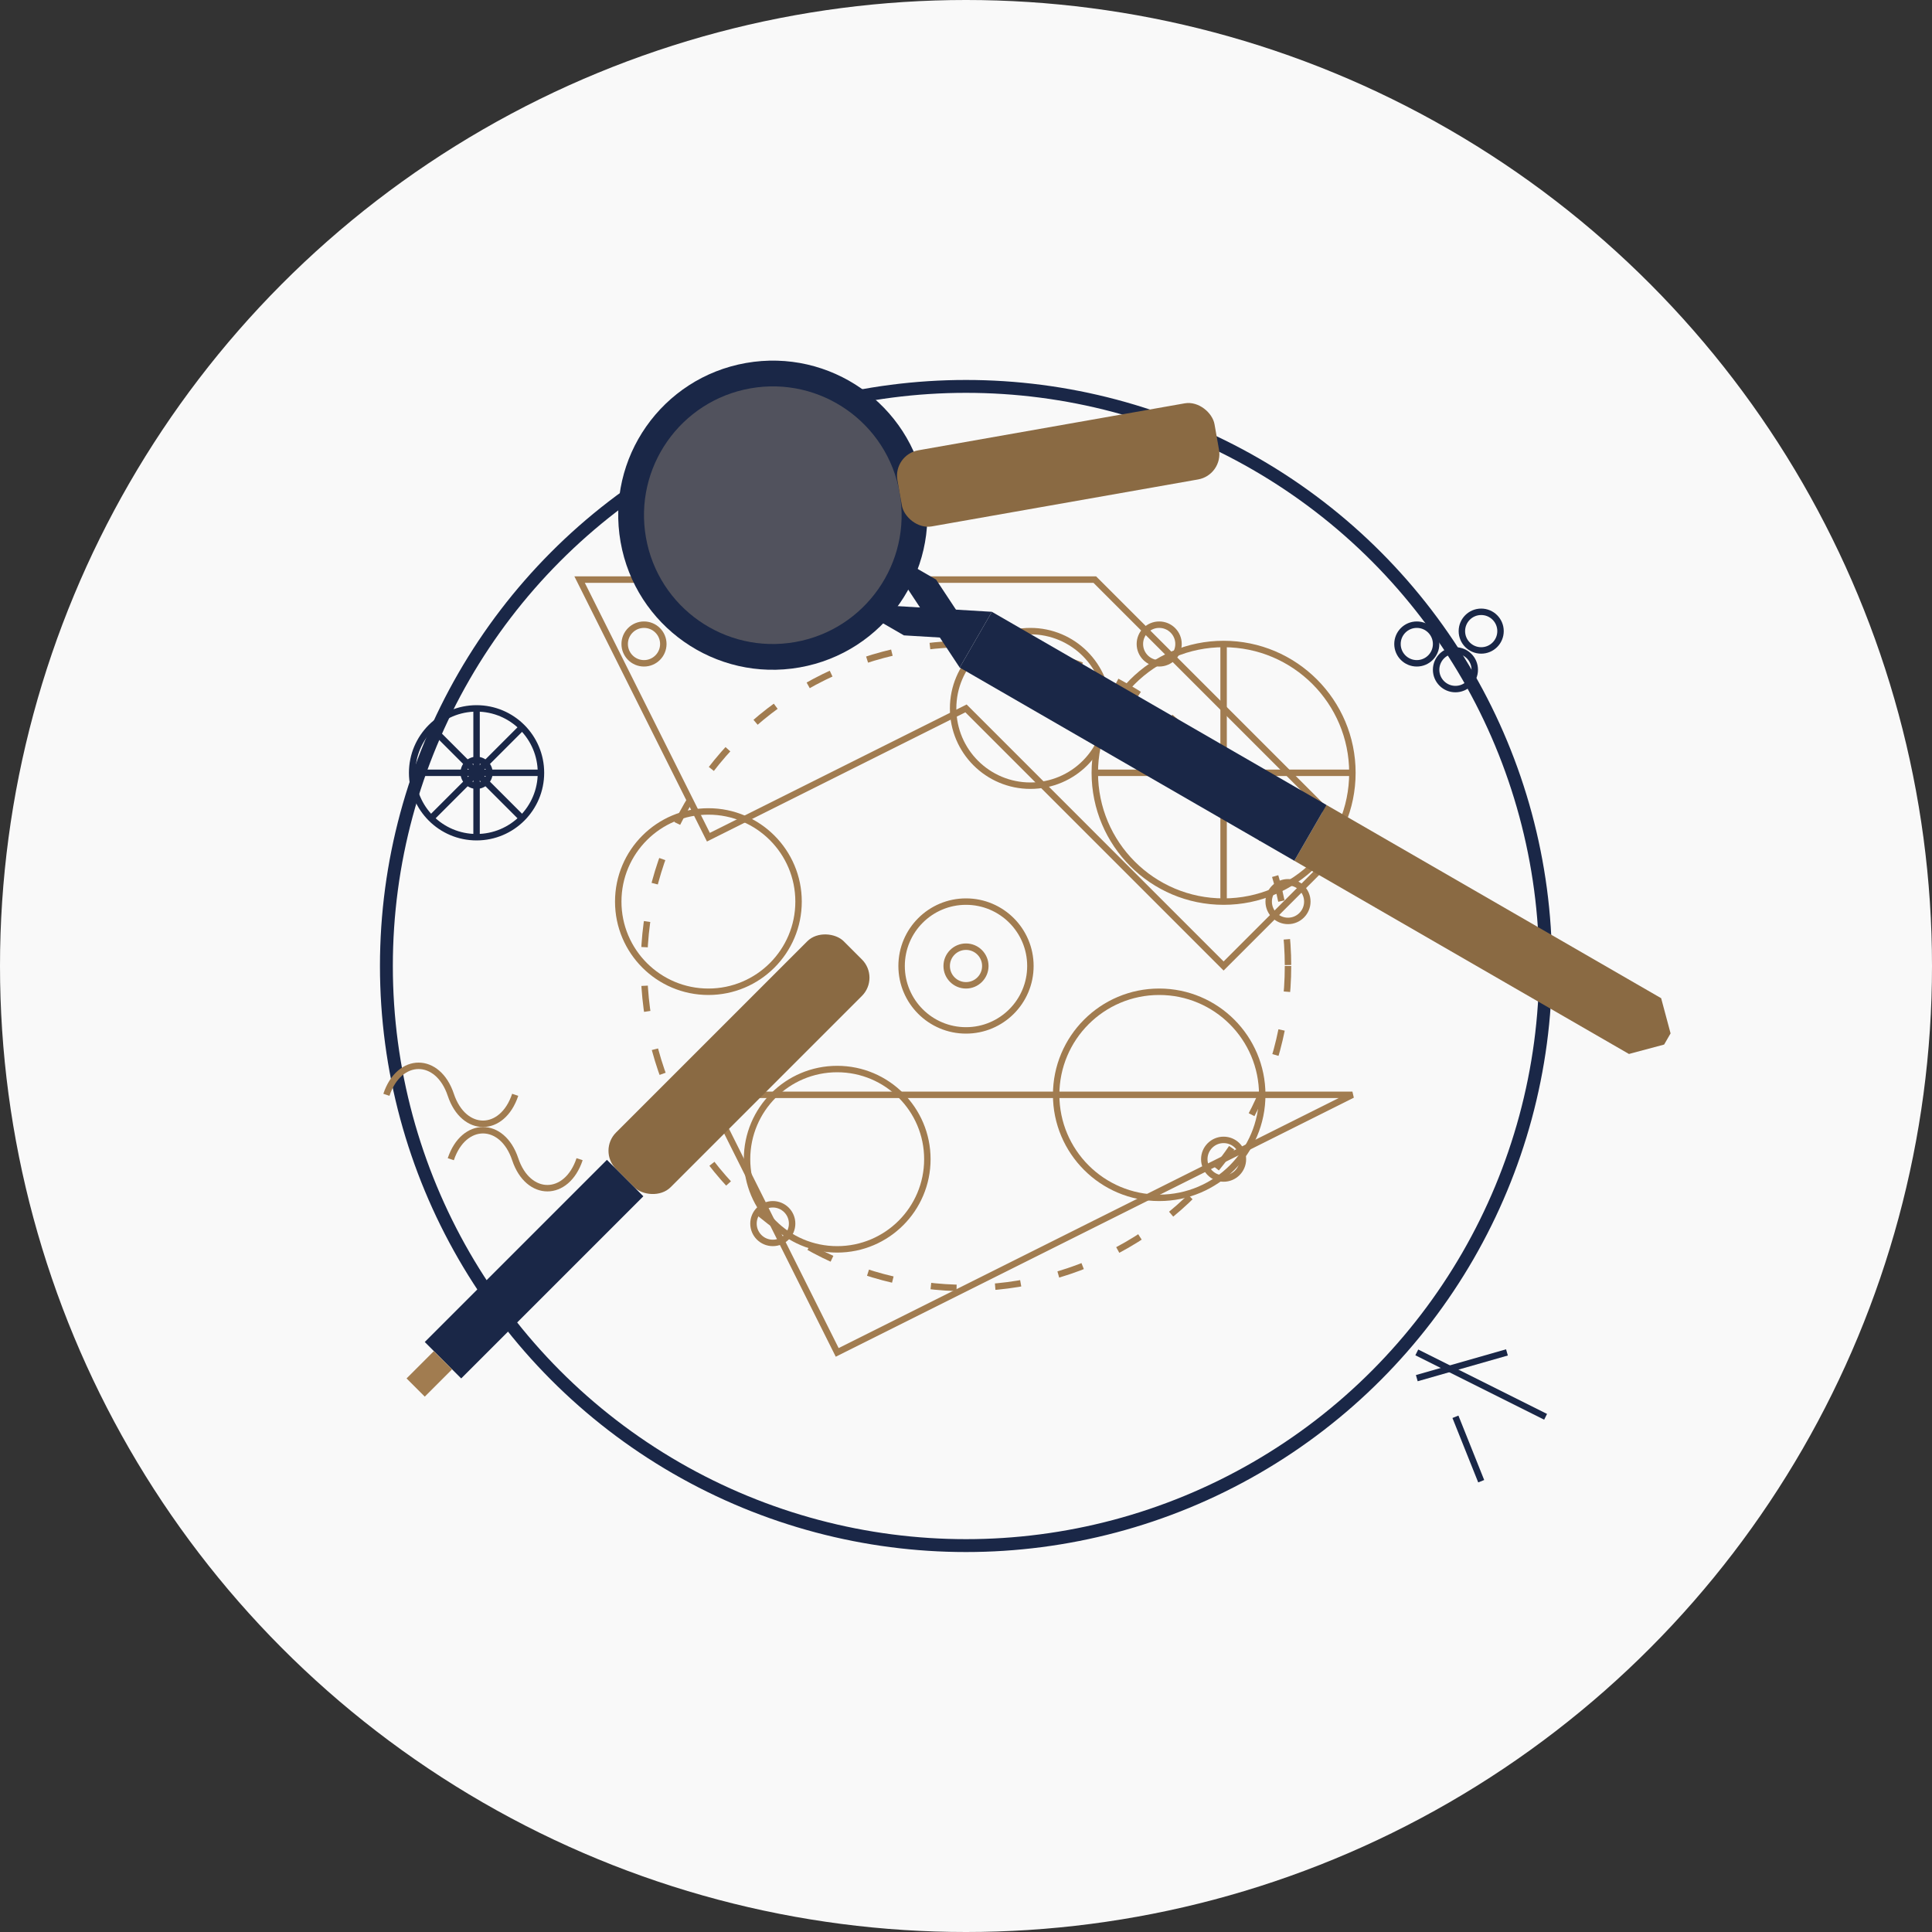 <svg xmlns="http://www.w3.org/2000/svg" viewBox="0 0 150 150" width="150" height="150">
  <rect x="0" y="0" width="150" height="150" fill="#333333" stroke="none"/>
  <style>
    .bg-light { fill: #f9f9f9; }
    .tool { fill: #1a2747; }
    .tool-accent { fill: #a17c50; }
    .tool-handle { fill: #8a6a43; }
    .parts { fill: none; stroke: #1a2747; stroke-width: 0.5; }
    .spring { fill: none; stroke: #a17c50; stroke-width: 0.5; }
    .watch-case { fill: none; stroke: #1a2747; stroke-width: 1; }
    .watch-movement { fill: none; stroke: #a17c50; stroke-width: 0.5; }
    .loupe-glass { fill: #d4b78f; opacity: 0.3; }
  </style>
  
  <!-- Background -->
  <circle class="bg-light" cx="75" cy="75" r="75" />
  
  <!-- Center alignment group -->
  <g transform="translate(75, 75)">
    <!-- Watch movement background -->
    <circle class="watch-case" cx="0" cy="0" r="45" />
    
    <!-- Watch movement details -->
    <g class="watch-movement">
      <!-- Gear train -->
      <circle cx="0" cy="0" r="5" />
      <circle cx="0" cy="0" r="25" stroke-dasharray="2 3" />
      <circle cx="15" cy="10" r="8" />
      <circle cx="-20" cy="-5" r="7" />
      <circle cx="5" cy="-20" r="6" />
      <circle cx="-10" cy="15" r="7" />
      
      <!-- Balance wheel -->
      <circle cx="20" cy="-15" r="10" />
      <line x1="20" y1="-25" x2="20" y2="-5" />
      <line x1="10" y1="-15" x2="30" y2="-15" />
      
      <!-- Bridge plates -->
      <path d="M-30,-30 L-20,-10 L0,-20 L20,0 L30,-10 L10,-30 Z" />
      <path d="M-20,10 L-10,30 L10,20 L30,10 Z" />
      
      <!-- Small screws -->
      <circle cx="-25" cy="-25" r="1.5" />
      <circle cx="15" cy="-25" r="1.5" />
      <circle cx="25" cy="-5" r="1.5" />
      <circle cx="-15" cy="20" r="1.5" />
      <circle cx="20" cy="15" r="1.5" />
      <circle cx="0" cy="0" r="1.5" />
    </g>
    
    <!-- Tweezers -->
    <g transform="translate(15, -20) rotate(30)">
      <path class="tool-handle" d="M15,0 L45,0 L47,2 L47,3 L45,5 L15,5 L15,0 Z" />
      <path class="tool" d="M-15,0 L15,0 L15,5 L-15,5 L-15,0 Z" />
      <path class="tool" d="M-20,0 L-15,0 L-15,2.5 L-20,5 L-25,5 L-15,0 Z" />
      <path class="tool" d="M-20,5 L-15,5 L-15,2.5 L-20,0 L-25,0 L-15,5 Z" />
    </g>
    
    <!-- Screwdriver -->
    <g transform="translate(-30, 20) rotate(-45)">
      <rect class="tool-handle" x="5" y="-3" width="25" height="6" rx="2" />
      <rect class="tool" x="-15" y="-2" width="20" height="4" />
      <rect class="tool-accent" x="-18" y="-1" width="3" height="2" />
    </g>
    
    <!-- Loupe -->
    <g transform="translate(-15, -35) rotate(-10)">
      <circle class="tool" cx="0" cy="0" r="12" />
      <circle class="loupe-glass" cx="0" cy="0" r="10" />
      <rect class="tool-handle" x="10" y="-3" width="25" height="6" rx="2" />
    </g>
    
    <!-- Small watch parts scattered around -->
    <g class="parts">
      <!-- Watch hands -->
      <path d="M35,30 L45,35" />
      <path d="M35,32 L42,30" />
      <path d="M38,35 L40,40" />
      
      <!-- Small springs -->
      <path class="spring" d="M-45,10 C-44,7 -41,7 -40,10 C-39,13 -36,13 -35,10" />
      <path class="spring" d="M-40,15 C-39,12 -36,12 -35,15 C-34,18 -31,18 -30,15" />
      
      <!-- Small gears -->
      <circle cx="-38" cy="-15" r="5" />
      <circle cx="-38" cy="-15" r="1" />
      <line x1="-38" y1="-20" x2="-38" y2="-10" />
      <line x1="-43" y1="-15" x2="-33" y2="-15" />
      <line x1="-41.5" y1="-18.5" x2="-34.5" y2="-11.5" />
      <line x1="-41.5" y1="-11.5" x2="-34.5" y2="-18.5" />
      
      <!-- Small screws -->
      <circle cx="35" cy="-25" r="1.5" />
      <circle cx="38" cy="-23" r="1.5" />
      <circle cx="40" cy="-26" r="1.5" />
    </g>
  </g>
</svg>
